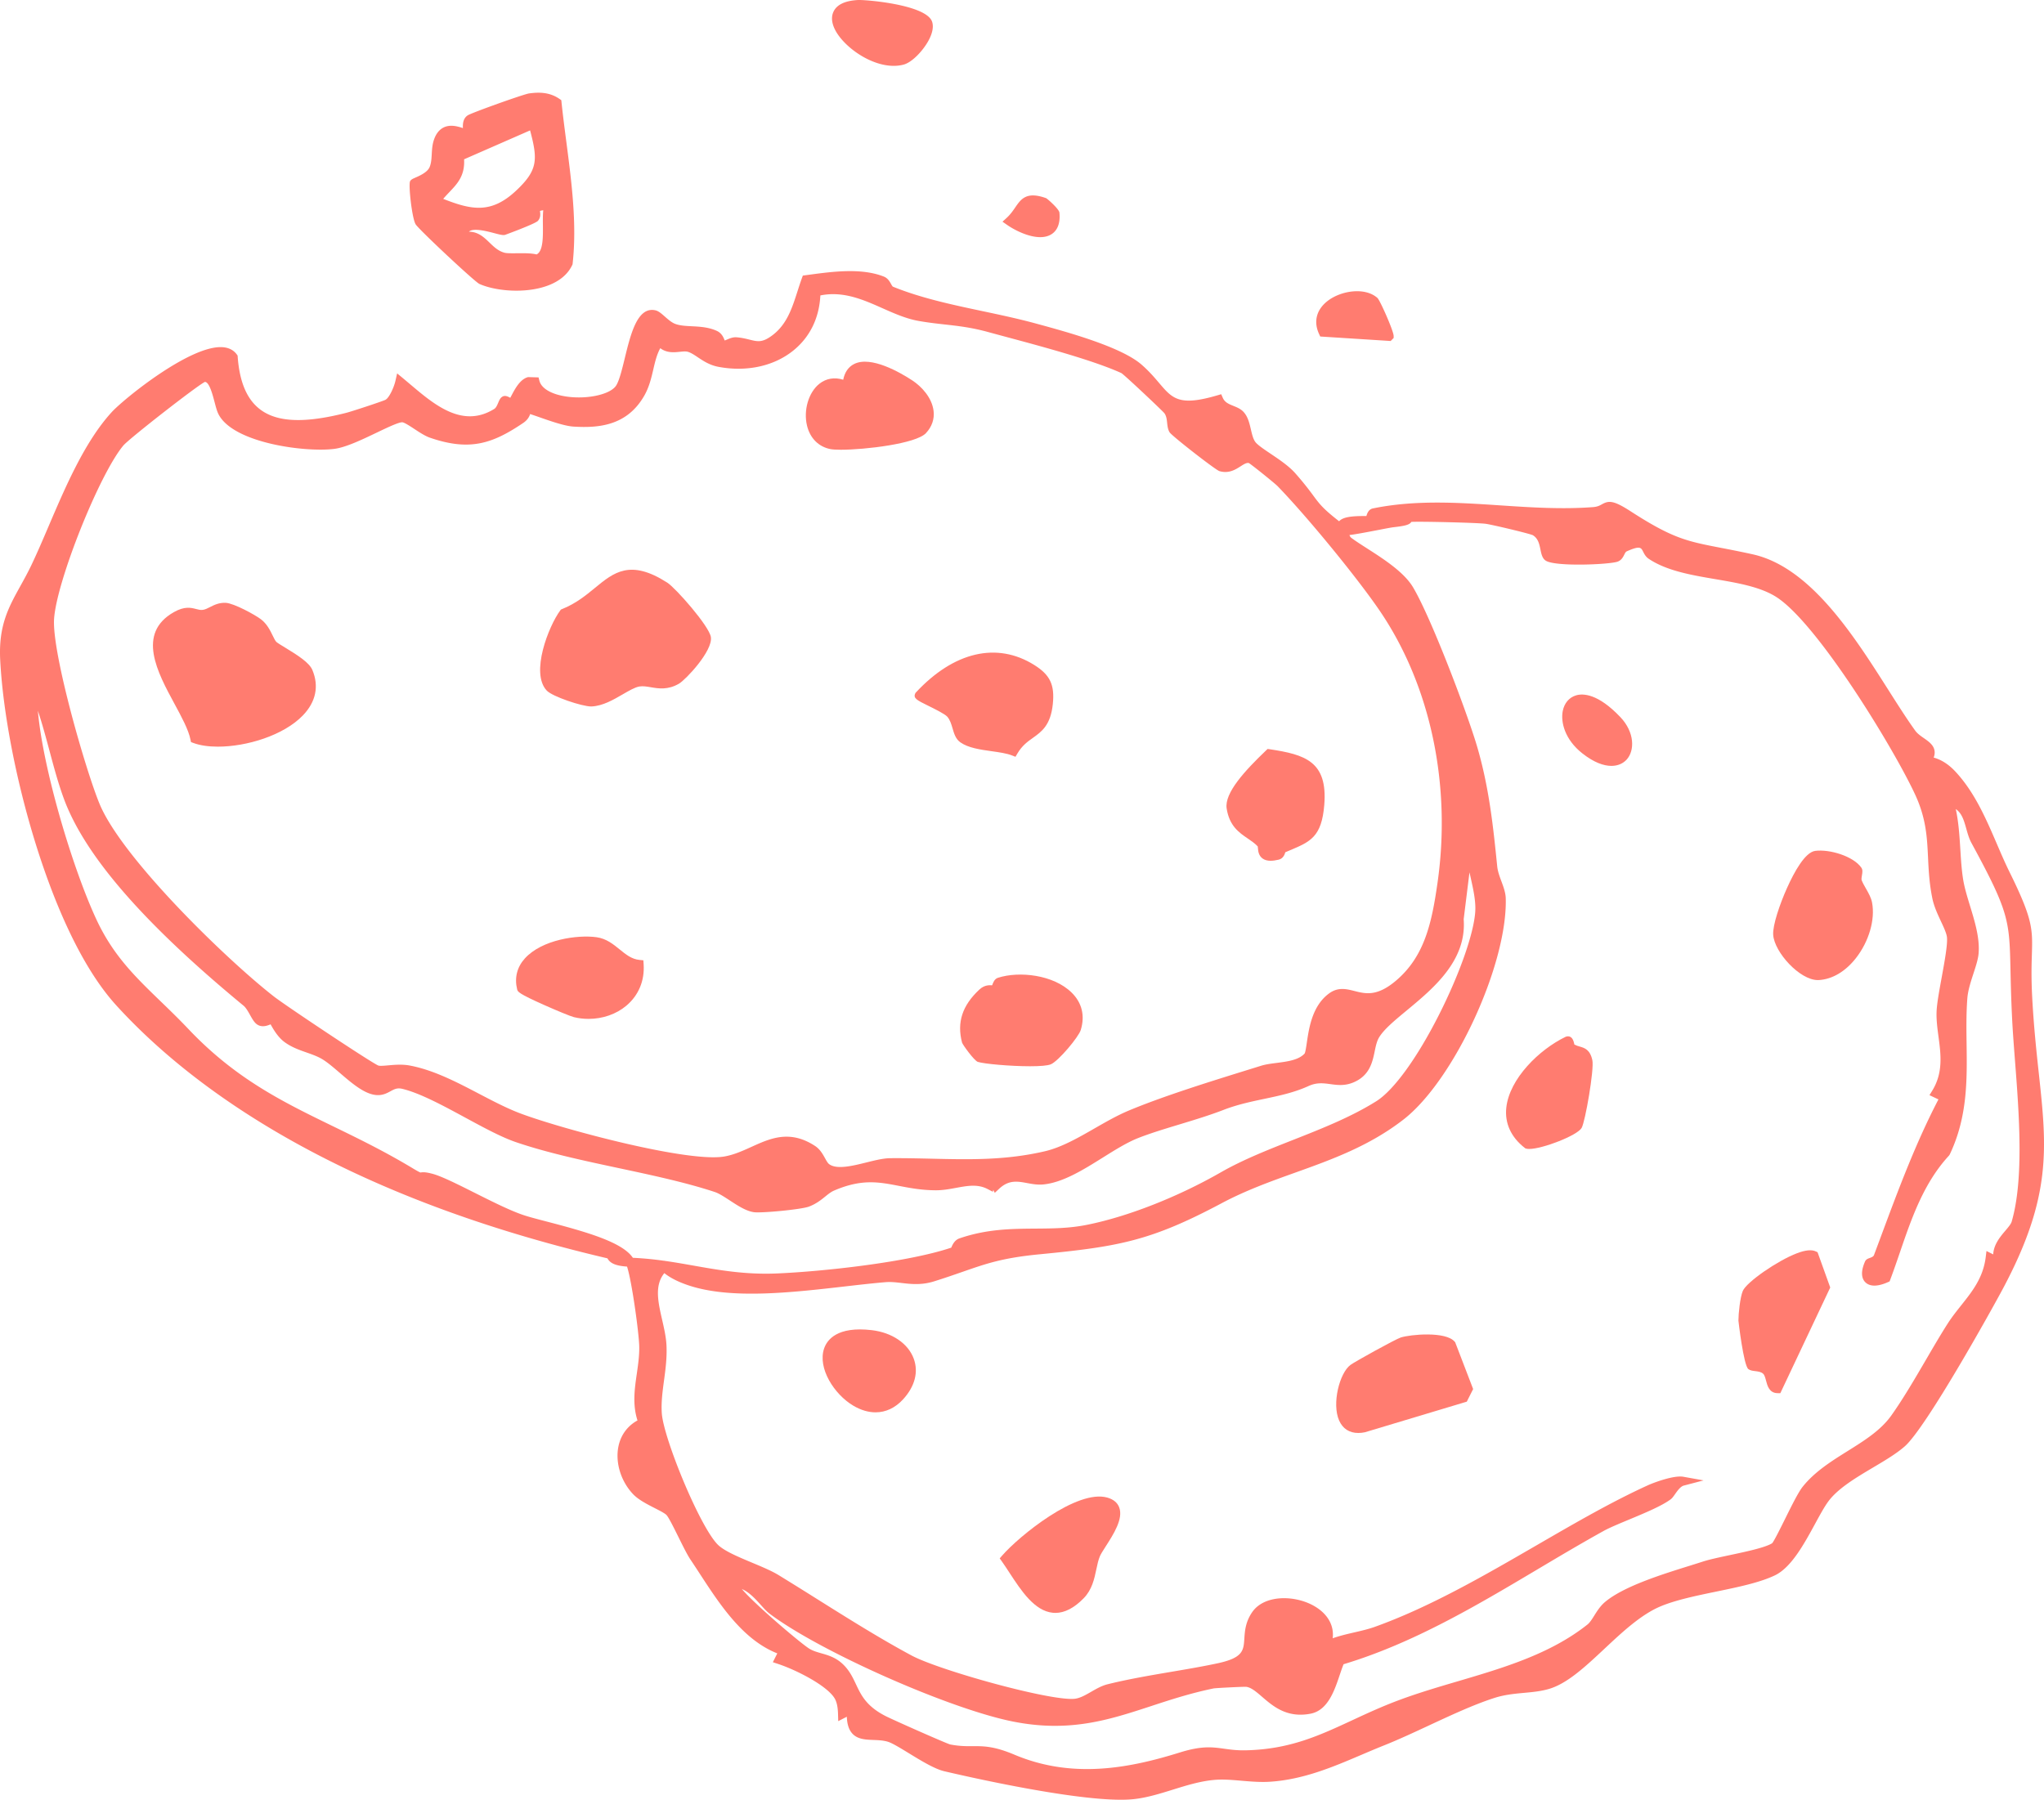 <svg xmlns="http://www.w3.org/2000/svg" id="Graphic_element" viewBox="0 0 452.504 398.507"><defs><style>.cls-1{fill:#ff7c70}</style></defs><path d="M451.362 237.733c-.53-4.911-1.13-10.478-1.474-16.97-.225-4.24-.14-7.078-.07-9.359.173-5.69.237-7.819-4.947-18.321-.971-1.966-1.853-4.017-2.787-6.189-2.454-5.699-4.99-11.592-9.291-16.15-1.439-1.523-3.019-2.527-4.713-2.998.204-.524.267-1.023.192-1.506-.2-1.288-1.296-2.053-2.356-2.792-.713-.498-1.45-1.012-1.923-1.67-1.876-2.61-3.865-5.737-5.968-9.049-7.69-12.104-17.262-27.169-30.025-29.993-2.734-.604-4.983-1.038-6.968-1.422-7.573-1.46-10.707-2.066-20.039-8.099-3.85-2.489-4.856-2.388-6.389-1.535-.47.262-.957.532-1.93.607-6.913.524-13.875.061-20.608-.388-9.209-.613-18.732-1.249-28.118.675-.996.203-1.289 1.15-1.446 1.66l-.01.029-.195-.002c-2.914-.009-4.98.178-5.84 1.16-3.564-2.777-4.308-3.78-5.731-5.699a68 68 0 0 0-3.953-4.907c-1.413-1.61-3.578-3.066-5.487-4.35-1.44-.968-2.928-1.97-3.396-2.625-.48-.673-.716-1.681-.965-2.749-.323-1.383-.657-2.814-1.606-3.858-.632-.697-1.467-1.035-2.274-1.361-1.017-.412-1.896-.767-2.34-1.778l-.354-.805-.844.248c-8.458 2.488-9.942.743-12.898-2.733-1.049-1.234-2.238-2.633-3.922-4.094-4.568-3.964-16.69-7.26-23.203-9.032l-.24-.065c-3.874-1.053-7.879-1.902-11.751-2.723-6.678-1.415-13.582-2.878-19.813-5.412-.106-.043-.298-.384-.424-.61-.305-.543-.721-1.286-1.59-1.627-4.97-1.959-11.326-1.105-16.432-.42l-1.501.2-.207.57c-.34.935-.648 1.893-.956 2.853-1.219 3.803-2.37 7.393-5.588 9.803-2.213 1.658-3.219 1.408-5.045.957-.807-.2-1.722-.428-2.871-.52-.785-.07-1.54.255-2.143.512-.143.061-.324.139-.484.198l-.017-.043c-.232-.589-.62-1.573-1.713-2.078-1.828-.844-3.805-.944-5.549-1.033-1.408-.071-2.738-.138-3.788-.57-.75-.31-1.512-.98-2.183-1.572-.756-.667-1.409-1.243-2.12-1.394-3.953-.846-5.437 5.217-6.743 10.566-.607 2.489-1.18 4.838-1.87 6.017-1.173 2.008-6.309 3.19-10.99 2.527-3.353-.474-5.616-1.788-6.054-3.516l-.185-.731-2.334-.07-.167.056c-1.642.54-2.697 2.527-3.466 3.978l-.296.554c-.519-.296-1.198-.639-1.824-.204-.421.294-.625.78-.841 1.293-.221.525-.471 1.12-.876 1.371-7.032 4.354-13.211-.88-18.664-5.497q-.81-.687-1.586-1.333l-1.254-1.037-.359 1.588c-.37 1.633-1.458 3.905-2.257 4.275-.885.41-7.415 2.556-8.643 2.869-9.077 2.314-15.073 2.121-18.869-.607-3.048-2.191-4.74-6.048-5.169-11.79l-.02-.282-.166-.229c-.72-.999-1.81-1.547-3.236-1.63-7.182-.417-21.854 11.523-24.474 14.39-5.947 6.506-10.193 16.437-13.94 25.2-1.297 3.036-2.524 5.904-3.762 8.509-.844 1.777-1.7 3.321-2.527 4.815-2.595 4.684-4.836 8.73-4.454 16.28.578 11.46 3.464 26.536 7.72 40.33 3.511 11.379 9.487 26.905 18.016 36.257 16.15 17.708 48.112 41.778 108.698 55.974.53.964 1.544 1.642 4.34 1.825 1.056 3.197 2.612 14.526 2.696 17.581.056 2.06-.243 4.132-.534 6.137-.486 3.36-.987 6.824.15 10.35-2.203 1.21-3.683 3.208-4.208 5.713-.749 3.573.514 7.73 3.217 10.593 1.186 1.256 3.123 2.245 4.832 3.117 1.07.547 2.175 1.111 2.57 1.509.475.478 1.67 2.894 2.632 4.836.968 1.956 1.969 3.978 2.7 5.065a264 264 0 0 1 2.042 3.102c4.482 6.877 9.534 14.629 17.164 17.646l-.984 1.956 1.102.363c4.226 1.39 11.169 4.969 12.667 7.805.533 1.008.632 2.365.66 3.298l.047 1.58 1.902-.973c.064 1.678.455 2.873 1.196 3.699 1.176 1.31 2.95 1.376 4.667 1.441 1.058.04 2.152.081 3.188.384.97.283 2.792 1.4 4.723 2.58 2.647 1.62 5.648 3.458 7.798 3.964 4.783 1.124 27.486 6.31 39.1 6.31 1.056 0 2.022-.044 2.872-.136 2.913-.318 5.816-1.221 8.624-2.095 3.175-.99 6.458-2.012 9.793-2.204 1.652-.094 3.454.06 5.361.221 2.076.178 4.22.364 6.325.228 7.407-.472 13.944-3.259 20.264-5.954 1.67-.712 3.347-1.427 5.049-2.106 3.153-1.256 6.594-2.858 9.921-4.407 4.911-2.286 9.99-4.65 14.49-6.091 2.266-.725 4.446-.927 6.554-1.122 1.883-.174 3.661-.338 5.439-.848 4.094-1.174 8.1-4.925 12.34-8.895 4-3.744 8.134-7.615 12.484-9.429 3.375-1.407 7.911-2.346 12.298-3.253 4.917-1.017 9.56-1.978 12.935-3.576 3.648-1.727 6.468-6.904 8.955-11.47 1.043-1.915 2.028-3.723 2.896-4.902 2.132-2.899 6.113-5.263 9.964-7.55 2.646-1.57 5.145-3.055 6.979-4.67 4.757-4.19 19.215-30.21 21.677-34.824 10.931-20.482 9.764-31.306 7.998-47.692M312.446 115.56c2.126-.125 14.666.184 16.443.419 1.397.185 9.633 2.142 10.448 2.526 1.183.704 1.443 1.971 1.695 3.198.197.958.383 1.863 1.085 2.385 1.952 1.455 14.095.923 15.96.285.872-.298 1.235-1.02 1.5-1.548.203-.405.328-.64.551-.74 2.936-1.314 3.178-.832 3.617.043.257.513.577 1.152 1.241 1.598 3.984 2.676 9.457 3.608 14.75 4.51 5.004.852 10.177 1.733 13.713 4.088 9.205 6.133 25.952 33.688 30.557 43.677 2.413 5.235 2.613 9.429 2.825 13.868.134 2.81.272 5.717.956 9.062.365 1.787 1.188 3.548 1.915 5.102.614 1.312 1.193 2.552 1.311 3.432.202 1.505-.522 5.469-1.16 8.965-.542 2.957-1.052 5.75-1.127 7.513-.079 1.85.177 3.767.424 5.62.523 3.924 1.065 7.98-1.412 11.98l-.589.952 1.988.94c-5.048 9.683-8.903 20.05-12.636 30.088q-.812 2.187-1.631 4.376c-.123.328-.49.484-.958.654-.385.139-.82.297-1.03.778-1.142 2.605-.594 3.935.066 4.59.701.697 2.136 1.26 4.994-.014l.382-.17.147-.391c.759-2.021 1.473-4.103 2.162-6.117 2.573-7.51 5.233-15.277 10.834-21.346l.168-.248c3.951-8.289 3.84-16.51 3.733-24.46-.045-3.313-.091-6.74.163-10.103.134-1.767.76-3.69 1.366-5.548.528-1.617 1.026-3.145 1.13-4.422.275-3.4-.83-7.015-1.898-10.511-.632-2.073-1.23-4.031-1.527-5.87-.335-2.075-.472-4.274-.617-6.602-.186-2.978-.376-6.04-1.009-8.973 1.367.938 1.82 2.555 2.326 4.357.3 1.07.61 2.178 1.14 3.151 8.366 15.384 8.403 17.106 8.647 28.312.064 2.897.143 6.502.383 11.111.14 2.671.37 5.65.612 8.804.898 11.651 2.014 26.151-.736 35.62-.156.537-.757 1.245-1.391 1.994-1.133 1.336-2.59 3.053-2.696 5.256l-1.491-.745-.176 1.402c-.566 4.522-2.948 7.517-5.47 10.688-.998 1.256-2.03 2.554-2.912 3.931-1.552 2.425-3.14 5.144-4.82 8.024-2.495 4.273-5.073 8.691-7.683 12.365-2.338 3.29-5.91 5.526-9.694 7.894-3.58 2.24-7.282 4.558-9.932 7.886-.968 1.215-2.446 4.195-3.874 7.077-1.06 2.134-2.508 5.058-2.896 5.442-1.525.956-5.66 1.837-9.31 2.614-2.355.502-4.579.975-6.05 1.453-.91.296-1.918.61-2.99.945-6.112 1.909-14.483 4.522-18.61 7.97-1.065.889-1.774 2.02-2.4 3.017-.506.807-.984 1.57-1.536 2.009-8.215 6.52-18.623 9.59-28.687 12.557-4.365 1.287-8.878 2.618-13.126 4.21-3.76 1.408-7.043 2.931-10.218 4.406-7.4 3.435-13.792 6.4-23.39 6.662-2.067.058-3.536-.146-4.955-.343-2.666-.37-4.967-.69-9.819.82-10.765 3.348-23.533 6.024-36.61.51-4.193-1.77-6.487-1.902-8.735-1.902l-.588.003c-1.422.007-2.9.014-4.937-.378-.934-.255-12.584-5.414-14.283-6.28-4.276-2.174-5.444-4.654-6.573-7.052-.772-1.636-1.57-3.329-3.27-4.778-1.45-1.234-3.011-1.68-4.388-2.072-.972-.277-1.89-.539-2.7-1.046-1.887-1.179-11.911-9.673-14.9-13.186 1.637.686 3.029 2.23 4.204 3.534.7.776 1.304 1.446 1.912 1.907 10.955 8.294 39.592 21.01 53.758 23.871 12.61 2.547 21.39-.333 30.687-3.38 4.313-1.414 8.772-2.876 13.89-3.927.57-.098 6.562-.39 7.177-.356 1.121.133 2.244 1.1 3.544 2.22 2.449 2.11 5.496 4.734 10.717 3.737 3.823-.732 5.284-5.072 6.459-8.56.292-.87.572-1.698.86-2.395 15.387-4.634 29.38-12.952 42.914-21 4.77-2.836 9.704-5.768 14.634-8.503 1.276-.707 3.39-1.588 5.63-2.52 3.571-1.489 7.266-3.027 9.242-4.498.33-.246.604-.635.95-1.128.51-.724 1.206-1.715 1.946-1.909l4.378-1.149-4.454-.802c-2.2-.394-6.79 1.39-7.809 1.854-7.991 3.634-16.059 8.309-24.6 13.257-11.661 6.756-23.719 13.742-35.919 18.12-1.41.505-2.914.854-4.506 1.222-1.601.37-3.24.75-4.818 1.308.359-2.835-1.128-5.472-4.185-7.192-4.308-2.424-10.963-2.452-13.622 1.385-1.506 2.172-1.642 4.223-1.75 5.872-.176 2.663-.282 4.27-5.967 5.485-3.258.695-6.61 1.266-10.16 1.869-4.7.799-9.558 1.624-14.152 2.764-1.298.323-2.488 1.007-3.638 1.669-1.302.748-2.531 1.455-3.75 1.555-5.574.456-29.961-6.348-36.022-9.603-6.895-3.703-13.99-8.155-20.851-12.461a859 859 0 0 0-8.551-5.321c-1.538-.94-3.636-1.82-5.858-2.75-2.885-1.207-5.869-2.457-7.38-3.777-3.912-3.42-12.273-23.713-12.64-29.352-.156-2.406.158-4.74.49-7.21.334-2.479.679-5.04.547-7.797-.088-1.834-.529-3.766-.956-5.634-.895-3.918-1.744-7.635.481-10.356 1.347 1.074 3.132 1.972 5.424 2.732 9.363 3.103 22.745 1.568 34.55.214 3.234-.37 6.288-.721 9.05-.948 1.14-.09 2.277.04 3.482.181 2.072.244 4.423.52 7.228-.362 2.443-.767 4.474-1.474 6.265-2.097 5.363-1.866 8.906-3.099 17.07-3.89 17.608-1.706 24.623-2.962 40.362-11.337 5.327-2.835 10.876-4.825 16.243-6.75 8.068-2.893 16.41-5.885 23.985-11.773 11.172-8.686 23.009-34.307 22.616-48.955-.034-1.265-.505-2.537-.96-3.767-.402-1.086-.818-2.21-.928-3.306-.867-8.569-1.764-17.429-4.483-26.647-2.19-7.42-10.12-28.372-14.144-35.147-2.004-3.372-6.528-6.274-10.162-8.605-1.318-.845-2.563-1.644-3.51-2.35-.199-.149-.328-.38-.415-.624 1.153-.135 3.071-.48 6.392-1.121 1.463-.283 2.844-.55 3.308-.602 2.525-.289 3.595-.518 4.003-1.189m-53.514-19.83c.478.785 10.152 8.324 11.011 8.582 2.075.622 3.583-.343 4.685-1.047.817-.523 1.323-.828 1.837-.739.895.562 5.816 4.549 6.367 5.117 6.665 6.87 17.969 20.691 22.822 27.903 11.099 16.493 15.683 38.363 12.576 60.003-1.245 8.663-2.804 16.274-9.305 21.696-4.125 3.441-6.636 2.806-9.064 2.19-1.79-.453-3.64-.92-5.63.539-3.714 2.722-4.437 7.617-4.916 10.856-.145.983-.326 2.207-.502 2.461-1.348 1.444-3.811 1.761-6.193 2.068-1.25.161-2.43.313-3.446.63l-2.609.81c-8.43 2.617-18.923 5.873-26.616 9.084-2.58 1.076-5.15 2.552-7.636 3.978-3.605 2.069-7.333 4.208-11.01 5.062-8.72 2.028-16.727 1.84-25.207 1.64-2.948-.068-5.995-.138-9.044-.108-1.51.016-3.32.465-5.236.94-3.092.767-6.596 1.636-8.273.364-.303-.23-.595-.757-.905-1.315-.488-.88-1.095-1.976-2.186-2.69-2.3-1.507-4.384-2.062-6.332-2.062-2.786 0-5.292 1.137-7.749 2.251-1.908.866-3.881 1.761-6.002 2.133-8.055 1.409-35.916-6.077-45.045-9.49-3.039-1.137-6.07-2.722-9.28-4.401-4.933-2.58-10.033-5.247-15.301-6.243-1.692-.32-3.396-.168-4.764-.047-.933.084-1.814.162-2.207.05-1.45-.555-20.503-13.245-23.116-15.28-10.498-8.176-33.644-30.648-38.615-42.668-3.091-7.471-10.575-33.473-10.066-40.973.568-8.365 10.024-32.034 15.33-38.372 1.276-1.523 16.337-13.266 18.052-14.084h.008c.965 0 1.695 2.776 2.135 4.451.28 1.065.522 1.986.842 2.634 3.207 6.505 19.44 8.567 25.717 7.735 2.54-.336 6.144-2.06 9.323-3.583 2.245-1.075 4.79-2.293 5.651-2.302h.004c.439 0 1.802.897 2.705 1.49 1.163.766 2.367 1.557 3.45 1.93 8.843 3.053 13.893 1.289 20.656-3.282.92-.623 1.328-1.355 1.513-1.957.567.18 1.345.452 2.019.688 2.501.878 5.615 1.97 7.586 2.09 5.59.347 11.814-.193 15.62-6.77 1.128-1.95 1.591-3.945 2.04-5.874.388-1.674.76-3.273 1.549-4.72 1.437 1.099 3.062.933 4.312.804.675-.069 1.31-.134 1.776-.003.693.195 1.394.663 2.206 1.204 1.239.827 2.643 1.763 4.59 2.128 6.286 1.178 12.352-.162 16.646-3.675 3.618-2.96 5.651-7.145 5.909-12.137 5.063-1.022 9.472.933 13.74 2.828 2.566 1.14 5.22 2.318 7.953 2.808 2.079.372 3.972.584 5.803.789 3.04.339 5.911.66 9.579 1.663 1.22.334 2.563.695 3.99 1.078 8.189 2.201 19.404 5.214 25.578 8.031.87.571 8.997 8.25 9.521 8.884.446.624.524 1.356.606 2.13.076.715.155 1.454.548 2.1M121.134 270.509c-2.185-.57-4.072-1.062-5.304-1.48-2.947-.998-6.937-3-10.797-4.937-3.723-1.868-7.24-3.633-9.268-4.178-1.563-.42-2.165-.38-2.672-.29-.255-.055-1.404-.745-1.781-.972-6.214-3.734-12.003-6.55-17.602-9.275-11.079-5.39-21.543-10.482-32.003-21.53-2.094-2.211-4.13-4.18-6.101-6.083-5.657-5.468-10.543-10.19-14.25-18.142-5.236-11.232-11.847-33.273-12.97-46.247.972 2.903 1.782 5.924 2.573 8.874.942 3.518 1.917 7.155 3.156 10.538 4.61 12.598 17.635 27.616 39.818 45.912.522.431 1 1.285 1.421 2.038.527.941.981 1.754 1.662 2.167 1.037.63 2.17.206 2.888-.09.556.998 1.577 2.817 3.075 3.92 1.55 1.143 3.253 1.742 4.9 2.32 1.24.436 2.412.848 3.442 1.465 1.18.707 2.517 1.856 3.934 3.073 2.92 2.509 5.954 5.109 8.768 4.885 1.008-.078 1.763-.485 2.428-.846.862-.466 1.485-.802 2.607-.533 3.91.936 9.025 3.706 13.97 6.385 4.105 2.224 7.983 4.325 11.19 5.419 7.019 2.393 15.06 4.109 22.837 5.768 7.246 1.546 14.738 3.145 21.142 5.257.981.323 2.161 1.095 3.41 1.912 1.768 1.156 3.595 2.35 5.34 2.578 1.695.22 10.478-.605 12.157-1.248 1.6-.613 2.66-1.47 3.596-2.227.676-.546 1.26-1.017 1.938-1.311 6.105-2.64 9.917-1.904 14.33-1.052 2.413.465 4.908.947 8.02.98 1.669.028 3.195-.264 4.69-.537 2.56-.469 4.772-.871 6.96.266l1.155.599.096-.432.336.67.977-.91c2.145-1.995 4.02-1.649 6.192-1.249 1.112.206 2.263.418 3.478.311 4.355-.382 8.89-3.217 13.275-5.959 2.764-1.728 5.375-3.36 7.814-4.32 2.724-1.072 5.848-2.02 9.154-3.022 3.285-.997 6.681-2.027 9.759-3.218 3.051-1.18 6.08-1.819 9.009-2.437 3.406-.719 6.623-1.398 9.813-2.848 1.813-.824 3.269-.628 4.81-.42 1.568.214 3.19.431 5.127-.381 3.586-1.507 4.201-4.482 4.697-6.872.24-1.162.467-2.26.979-3.102 1.086-1.79 3.412-3.718 6.105-5.95 5.933-4.916 13.312-11.032 12.617-20.216l1.283-10.373.2.89c.635 2.826 1.236 5.495 1.074 7.854-.332 4.85-3.468 13.772-7.99 22.732-4.846 9.6-10.047 16.781-13.913 19.206-5.607 3.517-12.131 6.09-18.44 8.576-5.458 2.15-11.101 4.375-15.977 7.169-9.592 5.496-20.705 9.848-29.727 11.64-3.846.765-7.482.792-11.332.82-5.289.04-10.756.08-16.818 2.17-1.09.377-1.55 1.456-1.796 2.036l-.005.012c-9.506 3.211-28.21 5.271-38.596 5.713-6.955.297-12.79-.735-18.434-1.732-2.117-.374-4.267-.754-6.491-1.067l-.043-.042-.034.031a73 73 0 0 0-6.89-.66c-2.282-3.41-9.953-5.65-18.968-7.998M106.132 62.87c2.023.905 5.05 1.493 8.194 1.493 5.054 0 10.406-1.52 12.358-5.686l.07-.15.018-.164c.974-8.782-.234-18.047-1.402-27.008-.375-2.883-.764-5.864-1.061-8.722l-.048-.457-.377-.261c-2.277-1.578-4.685-1.507-6.742-1.231-1.185.158-12.763 4.297-13.613 4.865-1.026.686-1.098 1.914-1.047 2.81-1.123-.359-2.81-.892-4.337-.099-.98.509-1.7 1.475-2.137 2.873-.314 1.002-.371 2.018-.427 3-.06 1.065-.117 2.071-.498 2.921-.503 1.122-2.21 1.874-3.127 2.278-.637.282-.957.422-1.163.792-.414.741.406 8.196 1.222 9.542.696 1.148 13.098 12.748 14.117 13.205m13.43-15.97-.021-.188c.107-.043.322-.105.729-.155-.105.965-.094 2.09-.081 3.256.027 2.73.06 5.807-1.398 6.525-.933-.228-2.081-.27-3.258-.27-.35 0-.705.004-1.057.008-1.115.013-2.272.025-2.8-.121-1.385-.381-2.313-1.279-3.296-2.23-1.184-1.144-2.495-2.413-4.567-2.422a1 1 0 0 1 .075-.066c1.005-.802 3.97-.023 5.563.396 1.258.332 1.836.473 2.319.384.055-.01 6.756-2.467 7.32-3.12.629-.73.53-1.524.472-1.998m-5.284-4.703c-5.567 5.23-9.913 4.285-16.16 1.838.446-.53.904-1.012 1.354-1.484 1.781-1.872 3.47-3.647 3.268-7.278l14.614-6.4c1.707 6.452 1.761 8.777-3.076 13.324M197.852 14.582c.75 0 1.488-.088 2.197-.278 1.907-.51 4.292-3.093 5.495-5.294.619-1.13 1.262-2.771.818-4.165-1.218-3.826-14.737-4.929-16.432-4.84-2.933.158-4.77 1.067-5.462 2.7-.711 1.68-.03 3.84 1.92 6.08 2.662 3.06 7.276 5.798 11.464 5.797M292.277 74.512l15.594.994.661-.677-.005-.444c-.011-1.117-3.022-7.91-3.59-8.413-2.732-2.42-7.94-1.642-10.902.57-2.58 1.927-3.313 4.636-2.009 7.432zM230.284 52.512c.863 0 1.68-.17 2.386-.581 1.007-.588 2.147-1.907 1.867-4.857-.076-.788-2.692-3.1-2.961-3.199-4.346-1.56-5.554.206-6.835 2.075-.494.72-1.055 1.538-1.885 2.296l-.923.843 1.026.716c1.587 1.107 4.672 2.707 7.325 2.707" class="cls-1"/><path d="M63.126 143.396c-.837-.507-1.627-.987-1.925-1.242-.243-.208-.541-.821-.83-1.414-.568-1.165-1.275-2.616-2.631-3.638-1.323-.997-5.94-3.516-7.747-3.619-1.495-.08-2.604.483-3.498.939-.573.292-1.068.544-1.583.615-.516.072-.942-.04-1.482-.181-1.142-.299-2.563-.67-4.97.703-8.263 4.712-3.599 13.326.148 20.247 1.603 2.96 3.116 5.755 3.562 7.965l.11.544.52.195c1.473.552 3.354.82 5.437.82 6.336 0 14.54-2.474 18.821-6.922 2.877-2.99 3.601-6.47 2.094-10.061-.671-1.6-3.126-3.189-6.026-4.95M147.71 129.002c-8.19-5.245-11.806-2.273-15.99 1.167-1.977 1.625-4.217 3.466-7.28 4.692l-.263.106-.169.228c-2.516 3.404-6.67 13.832-2.957 17.729 1.252 1.314 7.79 3.505 9.813 3.505q.056 0 .106-.002c2.459-.108 4.817-1.478 6.897-2.687 1.39-.807 2.701-1.57 3.685-1.732.791-.132 1.636.014 2.53.166 1.684.287 3.78.643 6.229-.79 1.501-.878 7.518-7.252 7.065-10.314-.354-2.428-7.809-10.879-9.666-12.068M219.51 166.334c1.706.24 3.316.468 4.506.93l.793.31.431-.735c1.026-1.746 2.247-2.616 3.427-3.457 1.93-1.375 3.926-2.798 4.408-7.49.44-4.271-.603-6.457-4.133-8.663-8.236-5.146-17.77-2.931-26.157 6.08l-.112.12-.068.15c-.468 1.04.426 1.48 2.817 2.658 1.404.691 3.754 1.848 4.287 2.456.619.704.898 1.66 1.168 2.585.341 1.166.694 2.372 1.738 3.102 1.759 1.23 4.37 1.598 6.896 1.954M220.919 216.51c-.753.243-1.041 1.02-1.251 1.586l-.027.075h-.003c-.59-.038-1.694-.112-2.833.95-3.777 3.527-4.993 7.252-3.83 11.723.123.474 2.72 4.041 3.492 4.285 1.413.447 7.238.967 11.58.967 2.124 0 3.895-.125 4.617-.443 1.701-.752 6.12-6.023 6.599-7.594.964-3.161.267-6.02-2.016-8.268-4.039-3.976-11.62-4.8-16.328-3.281M206.679 90.997c-.348-2.936-2.66-5.417-4.707-6.76-2.631-1.724-9.155-5.53-12.896-3.633-1.262.641-2.068 1.807-2.404 3.475-1.942-.6-3.783-.293-5.29.905-2.38 1.888-3.55 5.872-2.723 9.268.678 2.787 2.567 4.678 5.182 5.19.495.096 1.298.143 2.309.143 5.376 0 16.634-1.338 18.826-3.67 1.328-1.412 1.917-3.113 1.703-4.918M276.197 185.642c.81.551 1.576 1.073 2.24 1.768.017.095.031.26.042.377.059.666.147 1.672 1.041 2.315.46.33 1.04.495 1.771.495.517 0 1.11-.082 1.79-.245.998-.24 1.322-1.151 1.464-1.64q.513-.218.99-.419c4.556-1.918 7.066-2.975 7.637-10.09.774-9.624-4.271-11.118-12.056-12.297l-.498-.063-.355.34c-4.605 4.411-9.241 9.386-8.703 12.84.603 3.871 2.746 5.331 4.637 6.619M142.43 212.632l-.846-.079c-1.741-.162-3.028-1.21-4.39-2.318-1.456-1.184-2.962-2.41-5.124-2.711-4.167-.584-12.088.51-15.872 4.692-1.742 1.926-2.334 4.293-1.713 6.847.128.526.221.906 6.095 3.518 2.604 1.157 5.736 2.461 6.473 2.64 1.07.26 2.163.386 3.248.386 3.09 0 6.117-1.028 8.371-2.93 2.712-2.287 4.067-5.553 3.816-9.197zM402.435 217.016q.112 0 .22-.006c2.984-.173 5.903-1.901 8.219-4.866 2.88-3.688 4.282-8.511 3.568-12.287-.206-1.092-.784-2.103-1.343-3.081-.372-.651-.723-1.266-.967-1.889-.08-.21.014-.758.07-1.086.106-.615.206-1.197-.146-1.696-1.792-2.543-7.042-4.11-10.194-3.7-2.245.287-4.64 4.633-6.253 8.227-1.58 3.519-3.21 8.268-3.057 10.38.278 3.839 5.865 10.004 9.883 10.004M322.038 297.08c-1.997-2.347-9.809-1.597-11.925-.93-1.142.36-10.134 5.33-11.148 6.08-2.424 1.801-4.16 8.597-2.503 12.317.802 1.8 2.262 2.75 4.235 2.75q.69.001 1.46-.156l22.562-6.777 1.406-2.792-3.976-10.362zM245.166 331.61c-6.742-1.946-19.59 8.544-23.333 12.86l-.516.593.455.64c.557.783 1.123 1.65 1.705 2.541 2.595 3.97 5.537 8.47 9.606 8.865q.28.028.56.028c2.06 0 4.169-1.094 6.275-3.256 1.845-1.893 2.346-4.276 2.788-6.377.227-1.076.44-2.091.808-2.953.201-.472.718-1.278 1.265-2.132 1.754-2.734 3.936-6.138 2.994-8.64-.396-1.054-1.273-1.783-2.607-2.169M387.06 303.158c.418.308.942.372 1.497.44.622.075 1.327.161 1.773.584.32.303.485.94.646 1.556.281 1.078.706 2.706 2.506 2.741l.647.012 11.052-23.406-2.806-7.808-.373-.177c-.933-.446-2.302-.314-4.183.4-4.332 1.643-11.166 6.394-11.989 8.334-.607 1.433-.975 5.079-.974 6.586 0 .092 1.145 9.959 2.203 10.738M337.529 254.158l.15.117.18.055q.274.079.681.078c2.93 0 10.614-2.97 11.6-4.647.807-1.375 2.81-12.997 2.379-15.004-.506-2.359-1.726-2.714-2.802-3.027-.377-.11-.765-.223-1.175-.434-.024-.088-.049-.205-.066-.286-.253-1.17-.807-1.678-1.64-1.512l-.238.08c-5.845 2.813-12.433 9.265-13.13 15.68-.375 3.445 1.03 6.522 4.06 8.9m10.843-22.955.002.001zM193.007 294.53c-7.696-.91-9.926 2.161-10.571 4.074-1.465 4.337 2.238 10.15 6.477 12.653 1.664.983 3.328 1.469 4.92 1.469 2.246 0 4.348-.97 6.097-2.88 2.614-2.858 3.447-6.065 2.345-9.031-1.243-3.346-4.795-5.754-9.268-6.284M350.31 166.822c2.544 2.004 4.711 2.765 6.425 2.765 1.48 0 2.621-.568 3.376-1.395 1.813-1.988 1.792-6.044-1.381-9.392-4.97-5.244-8.278-5.28-9.802-4.835-1.544.45-2.626 1.721-2.969 3.489-.462 2.378.4 6.259 4.35 9.368" class="cls-1"/></svg>